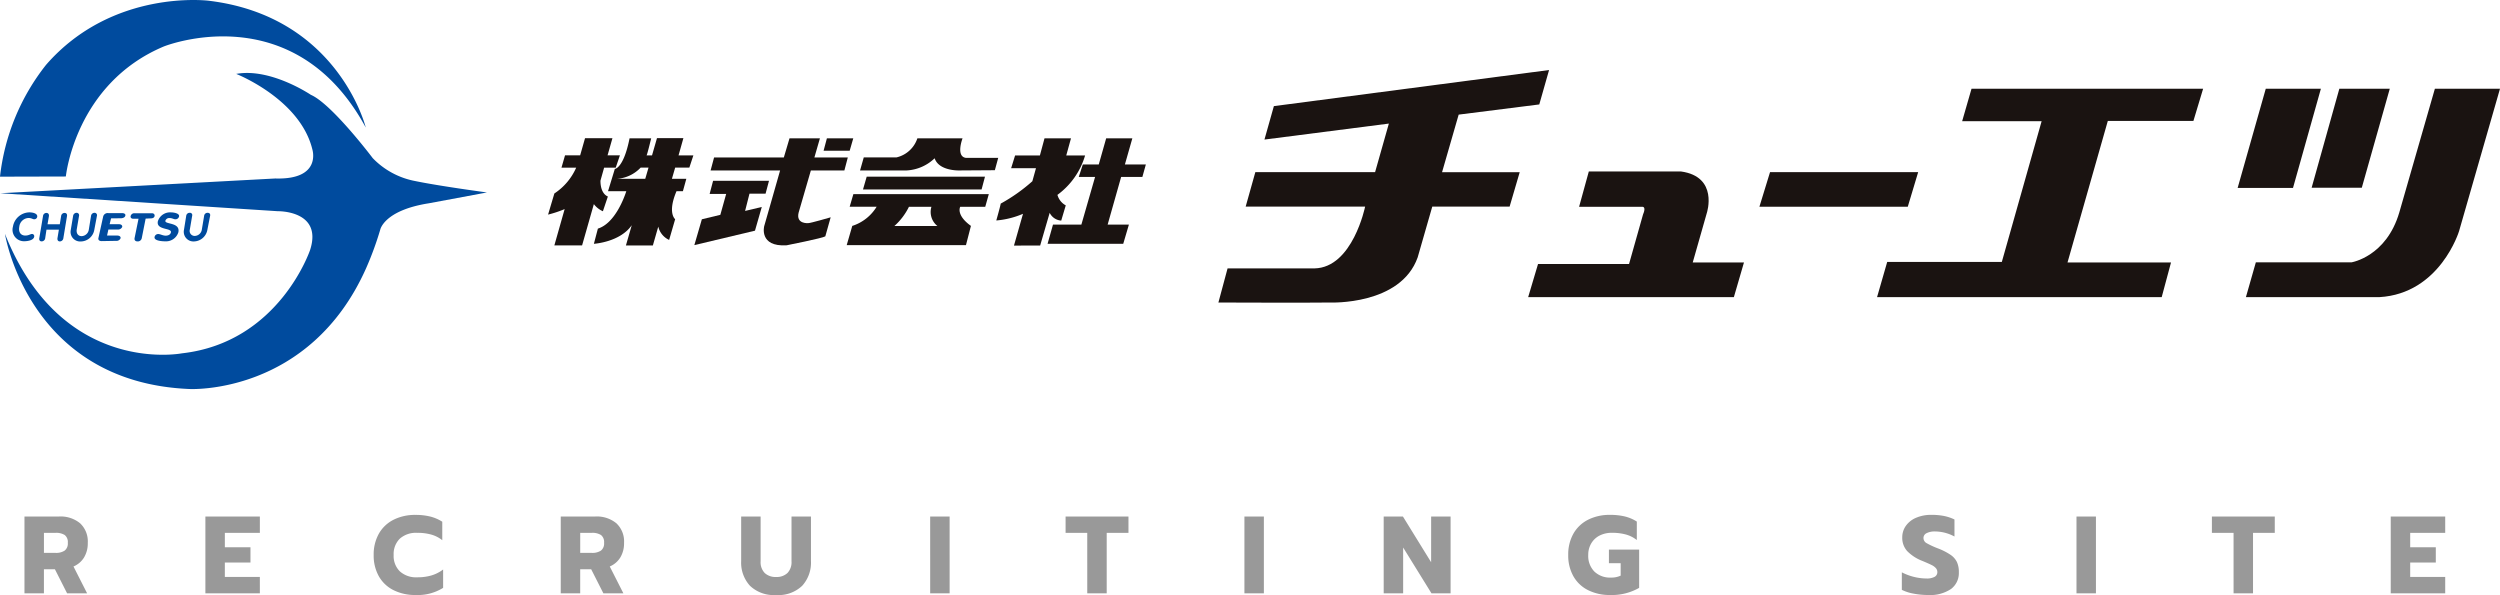 <svg xmlns="http://www.w3.org/2000/svg" width="257.015" height="61.17"><g id="Group_131" data-name="Group 131" transform="translate(20919.999 21151)"><g id="Group_24" data-name="Group 24" transform="translate(-21099.941 -21553.732)"><g id="Group_4" data-name="Group 4" transform="translate(236.281 409.926)"><g id="Group_1" data-name="Group 1" transform="translate(15.047 7.026)"><path id="Path_1" data-name="Path 1" d="M257.285,419.082h3.446l.352-1.337h-3.435l.568-1.965H255.09l-.583,1.965h-7.172l-.358,1.337h7.146c-.694,2.5-1.545,5.365-1.636,5.729,0,0-.561,2.144,2.307,1.967,0,0,3.705-.734,3.976-.92l.551-1.958s-2.108.618-2.319.6c0,0-1.279.113-.973-1.092Z" transform="translate(-245.309 -415.78)" fill="#1a1311"/><path id="Path_2" data-name="Path 2" d="M257.976,415.78h2.711l-.369,1.277h-2.683Z" transform="translate(-244.352 -415.78)" fill="#1a1311"/><path id="Path_3" data-name="Path 3" d="M247.37,419.786h5.748l-.352,1.322h-1.654l-.451,1.777,1.716-.409-.7,2.439-6.233,1.484.772-2.656,1.9-.458.6-2.15h-1.7Z" transform="translate(-245.446 -415.42)" fill="#1a1311"/><path id="Path_4" data-name="Path 4" d="M266.969,415.78h4.644s-.728,1.891.366,2.012h3.3l-.344,1.266-3.554.024s-2.176.117-2.637-1.252a4.5,4.5,0,0,1-2.868,1.252h-4.8l.381-1.339,3.359,0A2.968,2.968,0,0,0,266.969,415.78Z" transform="translate(-244.043 -415.78)" fill="#1a1311"/><path id="Path_5" data-name="Path 5" d="M261.733,419.4h12.16l-.348,1.313H261.353Z" transform="translate(-244.018 -415.455)" fill="#1a1311"/><path id="Path_6" data-name="Path 6" d="M260.5,421.048h13.924l-.366,1.3h-2.571s-.478.824,1.1,1.963l-.51,1.975H259.817l.572-1.975a4.55,4.55,0,0,0,2.505-1.971h-2.772Zm4.211,3.276h4.433a1.848,1.848,0,0,1-.618-1.976h-2.312A6.481,6.481,0,0,1,264.716,424.324Z" transform="translate(-244.156 -415.307)" fill="#1a1311"/><path id="Path_7" data-name="Path 7" d="M280.214,421.593h0a7.682,7.682,0,0,0,2.844-4.053h-1.937l.486-1.76h-2.722l-.474,1.76h-2.55l-.408,1.313h2.554l-.372,1.34a17.69,17.69,0,0,1-3.254,2.3c-.024.218-.453,1.733-.453,1.733a8.824,8.824,0,0,0,2.746-.686l-.929,3.268,2.693-.009.978-3.361a1.428,1.428,0,0,0,1.188.8l.466-1.564A1.747,1.747,0,0,1,280.214,421.593Z" transform="translate(-242.889 -415.78)" fill="#1a1311"/><path id="Path_8" data-name="Path 8" d="M288.511,419.75l.358-1.281h-2.155l.766-2.688h-2.691l-.762,2.688h-1.638l-.419,1.281h1.68l-1.41,4.9h-2.918l-.558,1.975h7.779l.583-1.975h-2.186l1.388-4.9Z" transform="translate(-242.454 -415.78)" fill="#1a1311"/></g><g id="Group_2" data-name="Group 2" transform="translate(68.92)"><path id="Path_9" data-name="Path 9" d="M300.583,413.049l-.969,3.438,12.79-1.643-1.415,4.991H298.678l-.995,3.546h12.281s-1.277,6.274-5.205,6.351l-8.936,0-.943,3.508s9.517.036,11.476,0c0,0,7.254.317,9.011-4.643l1.5-5.217h7.951l1.039-3.54h-7.983l1.707-5.917,8.287-1.047,1.007-3.538Z" transform="translate(-294.88 -409.333)" fill="#1a1311"/><path id="Path_10" data-name="Path 10" d="M330.337,418.907l-1,3.633h6.532s.39-.009.04.792l-1.437,5.089h-9.356l-1.015,3.406h21.147l1.038-3.562h-5.268l1.456-5.112s1.219-3.718-2.674-4.247Z" transform="translate(-292.256 -408.473)" fill="#1a1311"/><path id="Path_11" data-name="Path 11" d="M347.008,418.972h15.229l-1.068,3.555H345.916Z" transform="translate(-290.297 -408.467)" fill="#1a1311"/><path id="Path_12" data-name="Path 12" d="M366.726,411.1h23.81l-1,3.316h-8.8l-4.143,14.55h10.641l-.957,3.561H357.014l1.043-3.618H369.84l4.092-14.47h-8.17Z" transform="translate(-289.3 -409.174)" fill="#1a1311"/><path id="Path_13" data-name="Path 13" d="M393.922,411.1l-2.892,10.2h5.691l2.868-10.2Z" transform="translate(-286.246 -409.174)" fill="#1a1311"/><path id="Path_14" data-name="Path 14" d="M411.238,411.1h6.694l-4.207,14.637s-1.947,6.433-8.2,6.791H391.81l1.021-3.577h9.832s3.586-.574,4.92-5.142Z" transform="translate(-286.176 -409.174)" fill="#1a1311"/><path id="Path_15" data-name="Path 15" d="M400.859,411.1l-2.85,10.183h5.157l2.878-10.183Z" transform="translate(-285.619 -409.174)" fill="#1a1311"/></g><g id="Group_3" data-name="Group 3" transform="translate(72.067 12.648)"><path id="Path_16" data-name="Path 16" d="M297.768,420.939" transform="translate(-297.768 -420.939)" fill="#1a1311"/></g><path id="Path_17" data-name="Path 17" d="M238.6,418.8l.432-1.273h-1.27l.5-1.759h-2.818l-.5,1.759h-1.555l-.367,1.273h1.512a6.1,6.1,0,0,1-2.242,2.651l-.647,2.172a11.414,11.414,0,0,0,1.705-.567l-1.058,3.732h2.851l1.209-4.243a2.356,2.356,0,0,0,.93.734l.512-1.519s-.764-.214-.764-1.625l.376-1.336Z" transform="translate(-231.639 -408.755)" fill="#1a1311"/><path id="Path_18" data-name="Path 18" d="M245.78,418.794l.414-1.253h-1.525l.5-1.778h-2.716l-.511,1.778h-.558c.089-.162.473-1.759.473-1.759h-2.223c-.616,3.1-1.514,3.146-1.514,3.146l-.7,2.291H239.3c-.246.772-1.212,3.318-2.922,3.846l-.411,1.562s2.687-.163,3.893-1.915h0l-.6,2.086h2.77l.556-1.94a2,2,0,0,0,1.117,1.369l.62-2.131s-.82-.625.138-2.877h.657l.352-1.275h-1.482l.335-1.15Zm-4.532,1.15h-2.906a3.681,3.681,0,0,0,2.432-1.15h.809Z" transform="translate(-231.251 -408.756)" fill="#1a1311"/></g><path id="Path_19" data-name="Path 19" d="M179.942,420.895l6.769-.018s.954-9.531,10.071-13.367c0,0,13.341-5.369,20.763,8.334,0,0-2.826-11.439-16.157-13.037,0,0-9.883-1.259-16.718,6.6A22.572,22.572,0,0,0,179.942,420.895Z" fill="#004b9e"/><path id="Path_20" data-name="Path 20" d="M204.224,409.712s6.552,2.569,7.823,7.742c0,0,1.026,3.156-3.808,3.009l-28.276,1.518,28.544,1.847s4.623-.1,3.317,3.974c0,0-3.18,9.514-13.181,10.636,0,0-12.357,2.411-18.193-12.28,0,0,2.4,15.274,18.98,15.949,0,0,12.343.648,18.16-12.445a33.063,33.063,0,0,0,1.437-3.923s.369-1.994,4.983-2.722L230,421.9s-4.877-.654-7.392-1.177a8.143,8.143,0,0,1-4.349-2.353s-4.2-5.566-6.358-6.506C211.9,411.867,207.771,409.065,204.224,409.712Z" transform="translate(0.002 0.618)" fill="#004b9e"/><g id="Group_5" data-name="Group 5" transform="translate(181.243 424.564)"><path id="Path_21" data-name="Path 21" d="M182.846,422.765c.309,0,.87.089.815.462a.314.314,0,0,1-.3.251c-.17,0-.265-.134-.609-.134a1,1,0,0,0-.937.92c-.089.481.111.885.627.885.351,0,.522-.163.686-.163a.228.228,0,0,1,.223.272c-.052.385-.7.476-1.009.476a1.177,1.177,0,0,1-1.179-1.49A1.749,1.749,0,0,1,182.846,422.765Z" transform="translate(-181.135 -422.765)" fill="#004b9e"/><path id="Path_22" data-name="Path 22" d="M184.032,423.134a.348.348,0,0,1,.353-.315c.171,0,.275.12.255.315l-.144.848h1.26l.137-.848a.356.356,0,0,1,.353-.315c.184,0,.283.12.251.324l-.375,2.276a.373.373,0,0,1-.355.33c-.175,0-.278-.125-.25-.33l.145-.877h-1.275l-.132.877a.368.368,0,0,1-.369.324c-.162,0-.272-.119-.238-.324Z" transform="translate(-180.91 -422.76)" fill="#004b9e"/><path id="Path_23" data-name="Path 23" d="M193.077,423.413h-.547c-.22,0-.3-.147-.262-.281a.379.379,0,0,1,.385-.284h1.8c.207,0,.3.143.275.284s-.144.245-.393.245l-.527.022-.4,2.017a.417.417,0,0,1-.426.33c-.221,0-.347-.12-.314-.33Z" transform="translate(-180.136 -422.758)" fill="#004b9e"/><path id="Path_24" data-name="Path 24" d="M197.043,423.178a.378.378,0,0,1-.376.3c-.183,0-.314-.128-.606-.128a.41.41,0,0,0-.426.277c-.087.4,1.542.134,1.337,1.179a1.333,1.333,0,0,1-1.371.936c-.381,0-1.145-.076-1.078-.438a.376.376,0,0,1,.374-.311c.218,0,.466.168.767.168.316,0,.507-.151.541-.344.091-.484-1.529-.2-1.344-1.131a1.313,1.313,0,0,1,1.342-.919C196.459,422.765,197.1,422.854,197.043,423.178Z" transform="translate(-179.934 -422.765)" fill="#004b9e"/><path id="Path_25" data-name="Path 25" d="M197.532,423.1a.348.348,0,0,1,.354-.293.235.235,0,0,1,.258.293l-.241,1.42a.514.514,0,0,0,.513.664.755.755,0,0,0,.72-.664l.238-1.42a.35.35,0,0,1,.349-.293c.182,0,.3.1.267.293l-.283,1.445a1.444,1.444,0,0,1-1.383,1.207.993.993,0,0,1-1.023-1.207Z" transform="translate(-179.686 -422.762)" fill="#004b9e"/><path id="Path_26" data-name="Path 26" d="M189.718,423.177a.476.476,0,0,1,.522-.342h1.413c.28,0,.385.145.34.259-.022.149-.2.272-.468.272l-1,.011-.146.6h.937c.29,0,.378.143.357.281a.473.473,0,0,1-.478.266h-.943l-.138.619h1.043c.276,0,.38.154.348.275a.447.447,0,0,1-.466.27l-1.473.026c-.253,0-.384-.126-.339-.316Z" transform="translate(-180.41 -422.759)" fill="#004b9e"/><path id="Path_27" data-name="Path 27" d="M186.861,423.123a.362.362,0,0,1,.354-.317.251.251,0,0,1,.254.317l-.239,1.411c-.053.374.135.672.507.672a.778.778,0,0,0,.738-.672l.228-1.411a.361.361,0,0,1,.356-.317.248.248,0,0,1,.25.317l-.272,1.443a1.433,1.433,0,0,1-1.387,1.188.987.987,0,0,1-1.03-1.188Z" transform="translate(-180.645 -422.761)" fill="#004b9e"/></g></g><path id="Path_188" data-name="Path 188" d="M.509-7.9H4.057a3.153,3.153,0,0,1,2.175.7,2.555,2.555,0,0,1,.785,2.011,2.8,2.8,0,0,1-.384,1.5,2.337,2.337,0,0,1-1.085.927L6.95,0H4.893L3.639-2.475H2.509V0h-2Zm3.2,3.74a1.589,1.589,0,0,0,.927-.232.908.908,0,0,0,.328-.8.911.911,0,0,0-.322-.808,1.647,1.647,0,0,0-.932-.22h-1.2v2.057Zm15.4-3.74h5.6v1.684h-3.6v1.48h2.633v1.571H21.108v1.48h3.6V0h-5.6ZM40.714.17a4.932,4.932,0,0,1-2.266-.5A3.545,3.545,0,0,1,36.94-1.757a4.342,4.342,0,0,1-.531-2.187A4.342,4.342,0,0,1,36.94-6.13a3.58,3.58,0,0,1,1.509-1.435,4.886,4.886,0,0,1,2.266-.5,6.163,6.163,0,0,1,1.514.17,4.179,4.179,0,0,1,1.232.531v1.9a3.219,3.219,0,0,0-1.124-.576,5.212,5.212,0,0,0-1.441-.181,2.5,2.5,0,0,0-1.8.6,2.21,2.21,0,0,0-.633,1.678A2.218,2.218,0,0,0,39.1-2.26a2.488,2.488,0,0,0,1.791.61,5.1,5.1,0,0,0,1.458-.192,3.757,3.757,0,0,0,1.2-.61V-.565A4.935,4.935,0,0,1,40.714.17ZM55.641-7.9h3.548a3.153,3.153,0,0,1,2.175.7,2.555,2.555,0,0,1,.785,2.011,2.8,2.8,0,0,1-.384,1.5,2.337,2.337,0,0,1-1.085.927L62.082,0H60.026L58.771-2.475h-1.13V0h-2Zm3.2,3.74a1.589,1.589,0,0,0,.927-.232.908.908,0,0,0,.328-.8.911.911,0,0,0-.322-.808,1.647,1.647,0,0,0-.932-.22h-1.2v2.057ZM77.778.17a3.533,3.533,0,0,1-2.689-.955,3.523,3.523,0,0,1-.9-2.526V-7.9h2v4.61a1.585,1.585,0,0,0,.424,1.2,1.619,1.619,0,0,0,1.17.407,1.6,1.6,0,0,0,1.164-.407,1.6,1.6,0,0,0,.418-1.2V-7.9h2v4.588a3.531,3.531,0,0,1-.9,2.531A3.526,3.526,0,0,1,77.778.17ZM93.62-7.9h2V0h-2Zm16.148,1.684h-2.226V-7.9h6.464v1.684h-2.237V0h-2ZM125.927-7.9h2V0h-2Zm14.317,0h1.978l2.9,4.7V-7.9h2V0H145.16l-2.915-4.712V0h-2ZM163.522.17a4.932,4.932,0,0,1-2.266-.5,3.545,3.545,0,0,1-1.509-1.429,4.342,4.342,0,0,1-.531-2.187,4.342,4.342,0,0,1,.531-2.187,3.58,3.58,0,0,1,1.509-1.435,4.886,4.886,0,0,1,2.266-.5,6.348,6.348,0,0,1,1.52.164,4.079,4.079,0,0,1,1.226.525v1.9a3.145,3.145,0,0,0-1.124-.571,5.371,5.371,0,0,0-1.441-.175,2.731,2.731,0,0,0-1.249.277,2.1,2.1,0,0,0-.864.8,2.279,2.279,0,0,0-.316,1.209,2.279,2.279,0,0,0,.627,1.695,2.31,2.31,0,0,0,1.7.622,2.235,2.235,0,0,0,1.006-.2V-3.1H163.4V-4.5h3.107V-.565A5.65,5.65,0,0,1,163.522.17Zm32.68,0a7.821,7.821,0,0,1-1.48-.141,4.427,4.427,0,0,1-1.209-.39v-1.8a5.567,5.567,0,0,0,1.271.475,5.416,5.416,0,0,0,1.26.158,1.652,1.652,0,0,0,.836-.169.536.536,0,0,0,.283-.486.608.608,0,0,0-.153-.412,1.437,1.437,0,0,0-.446-.322q-.294-.147-.915-.407a4.375,4.375,0,0,1-1.593-1.028,2.029,2.029,0,0,1-.5-1.39,2.031,2.031,0,0,1,.379-1.209,2.463,2.463,0,0,1,1.057-.825,3.89,3.89,0,0,1,1.559-.294,6.609,6.609,0,0,1,1.288.113,4.592,4.592,0,0,1,1.085.362v1.752a4.28,4.28,0,0,0-2-.52,1.814,1.814,0,0,0-.864.175.548.548,0,0,0-.322.5.607.607,0,0,0,.328.531,8.72,8.72,0,0,0,1.209.554,6.38,6.38,0,0,1,1.249.644,1.956,1.956,0,0,1,.65.734,2.427,2.427,0,0,1,.2,1.062,2.042,2.042,0,0,1-.8,1.712A3.851,3.851,0,0,1,196.2.17ZM211.468-7.9h2V0h-2Zm16.148,1.684H225.39V-7.9h6.464v1.684h-2.237V0h-2ZM243.775-7.9h5.6v1.684h-3.6v1.48h2.633v1.571h-2.633v1.48h3.6V0h-5.6Z" transform="translate(-20917.992 -21090)" fill="#999"/></g></svg>